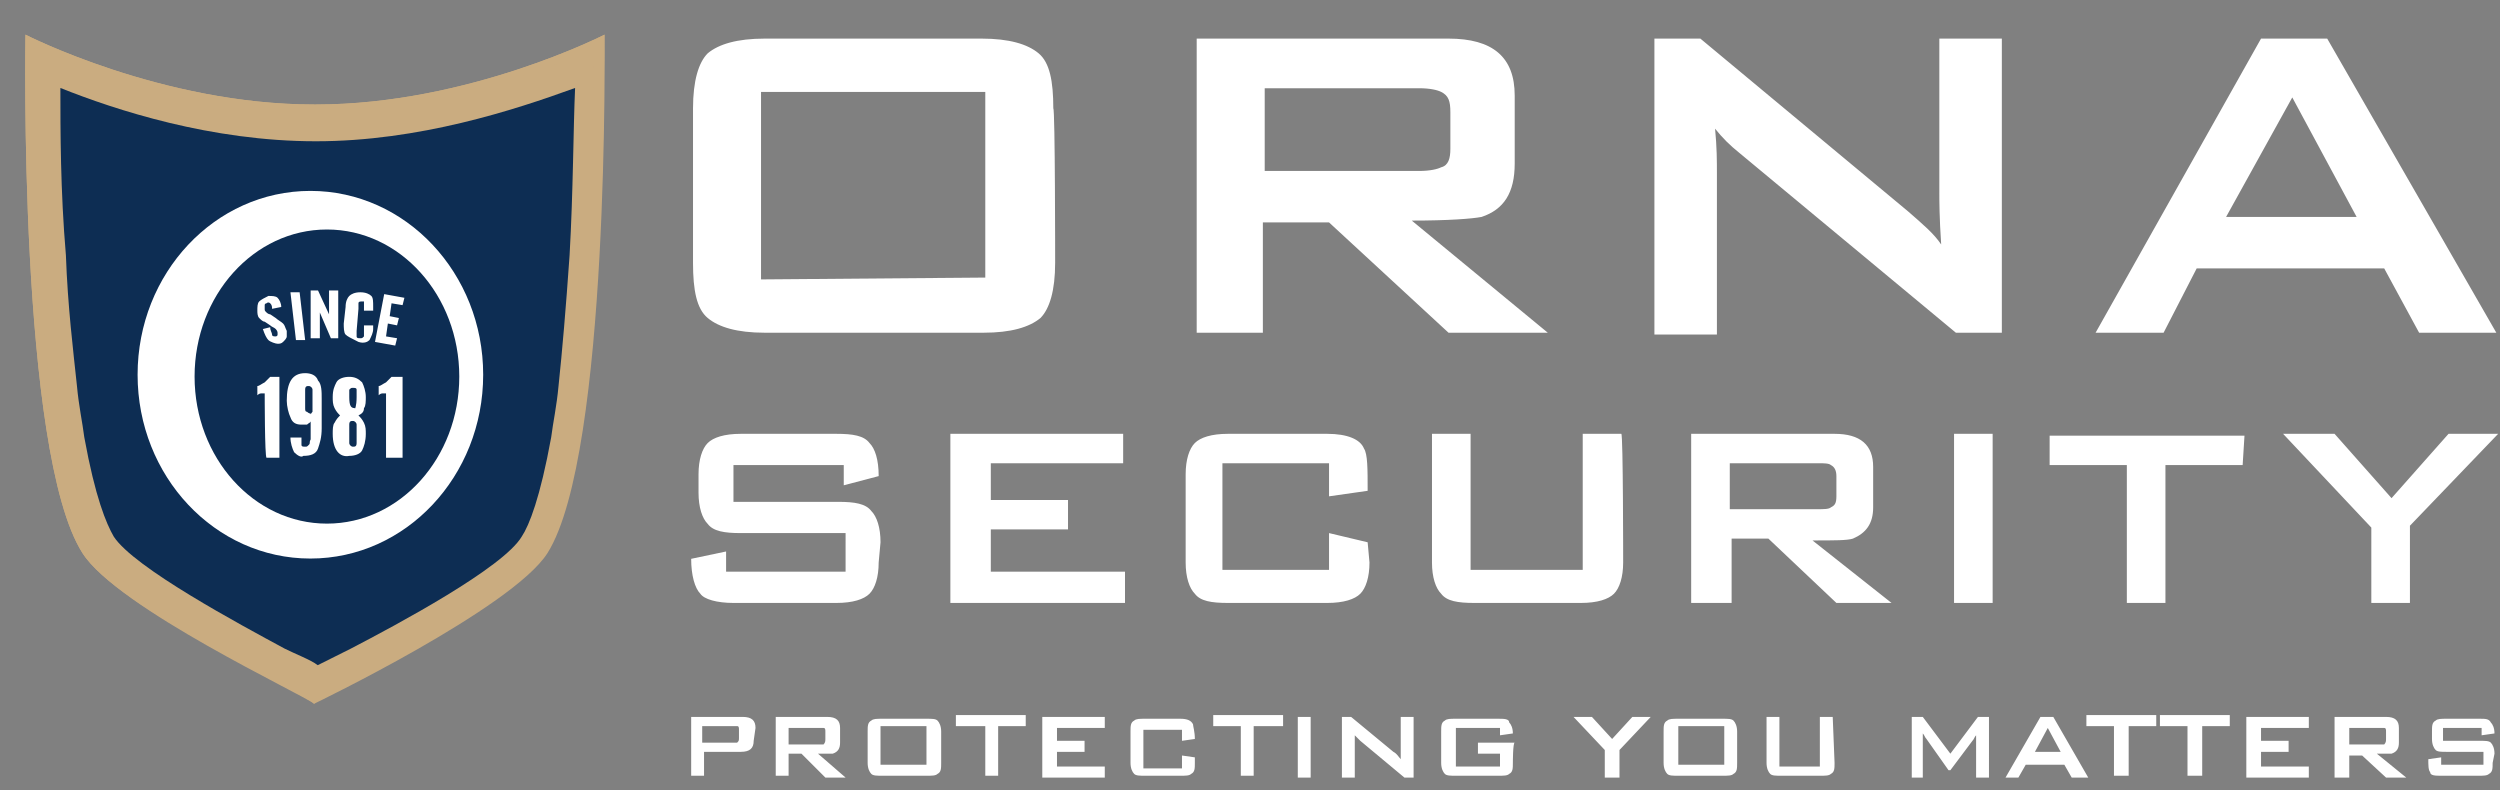 <?xml version="1.0" encoding="utf-8"?>
<!-- Generator: Adobe Illustrator 24.0.1, SVG Export Plug-In . SVG Version: 6.00 Build 0)  -->
<svg version="1.1" id="Layer_1" xmlns="http://www.w3.org/2000/svg" xmlns:xlink="http://www.w3.org/1999/xlink" x="0px" y="0px"
	 viewBox="0 0 136 43" style="enable-background:new 0 0 136 43;" xml:space="preserve">
<rect x="0" y="0" width="136" height="43" fill="#808080" stroke="none"/>
<style type="text/css">
	.st0{fill:#FFFFFF;}
	.st1{fill:#CAAC80;}
	.st2{fill-rule:evenodd;clip-rule:evenodd;fill:#CAAC80;}
	.st3{fill-rule:evenodd;clip-rule:evenodd;fill:#0D2D53;}
</style>
<g>
	<g>
		<path class="st0" d="M57.4,14.3c0,1.5-0.3,2.5-0.8,3c-0.6,0.5-1.6,0.8-3.1,0.8H41.6c-1.5,0-2.5-0.3-3.1-0.8
			c-0.6-0.5-0.8-1.5-0.8-3V5.9c0-1.5,0.3-2.5,0.8-3c0.6-0.5,1.6-0.8,3.1-0.8h11.8c1.5,0,2.5,0.3,3.1,0.8c0.6,0.5,0.8,1.5,0.8,3
			C57.4,5.9,57.4,14.3,57.4,14.3z M53.6,15.1V5H41.4v10.2L53.6,15.1L53.6,15.1z M84.2,18.1h-5.4l-6.5-6h-3.6v6h-3.6v-16h13.7
			c2.4,0,3.6,1,3.6,3.1v3.7c0,1.6-0.6,2.5-1.8,2.9c-0.5,0.1-1.8,0.2-3.8,0.2L84.2,18.1L84.2,18.1z M78.9,8.1V6.1
			c0-0.6-0.1-0.9-0.5-1.1c-0.2-0.1-0.6-0.2-1.2-0.2h-8.4v4.5h8.4c0.6,0,1-0.1,1.2-0.2C78.8,9,78.9,8.6,78.9,8.1L78.9,8.1z
			 M108.9,18.1h-2.5L94.6,8.3c-0.5-0.4-0.9-0.8-1.3-1.3c0.1,1,0.1,1.8,0.1,2.4v8.8H90V2.1h2.5l11.3,9.4c0.8,0.7,1.4,1.2,1.8,1.8
			c-0.1-1.5-0.1-2.4-0.1-2.8V2.1h3.4L108.9,18.1L108.9,18.1z M135.8,18.1h-4.2l-1.9-3.5h-10.2l-1.8,3.5H114l9-16h3.6L135.8,18.1
			L135.8,18.1z M128.2,11.8l-3.5-6.5l-3.6,6.5H128.2z"/>
		<g>
			<path class="st0" d="M47.8,30.6c0,0.8-0.2,1.4-0.5,1.7s-0.9,0.5-1.8,0.5h-5.6c-0.9,0-1.6-0.2-1.8-0.5c-0.3-0.3-0.5-1-0.5-1.9
				l1.9-0.4v1.1h6.5V29h-5.7c-0.9,0-1.5-0.1-1.8-0.5c-0.3-0.3-0.5-0.9-0.5-1.7v-1c0-0.8,0.2-1.4,0.5-1.7s0.9-0.5,1.8-0.5h5.2
				c0.9,0,1.5,0.1,1.8,0.5c0.3,0.3,0.5,0.9,0.5,1.8l-1.9,0.5v-1.1h-6v2h5.7c0.9,0,1.5,0.1,1.8,0.5c0.3,0.3,0.5,0.9,0.5,1.7
				L47.8,30.6L47.8,30.6L47.8,30.6z M61.2,32.8h-9.5v-9.2h9.4v1.6h-7.2v2h4.2v1.6h-4.2v2.3h7.3V32.8z M74.5,30.6
				c0,0.8-0.2,1.4-0.5,1.7c-0.3,0.3-0.9,0.5-1.8,0.5h-5.4c-0.9,0-1.5-0.1-1.8-0.5c-0.3-0.3-0.5-0.9-0.5-1.7v-4.8
				c0-0.8,0.2-1.4,0.5-1.7c0.3-0.3,0.9-0.5,1.8-0.5h5.4c1.1,0,1.8,0.3,2,0.8c0.2,0.3,0.2,1.1,0.2,2.3L72.3,27v-1.8h-5.8v5.8h5.8v-2
				l2.1,0.5L74.5,30.6C74.5,30.6,74.5,30.6,74.5,30.6z M88.3,30.6c0,0.8-0.2,1.4-0.5,1.7c-0.3,0.3-0.9,0.5-1.8,0.5h-5.8
				c-0.9,0-1.5-0.1-1.8-0.5c-0.3-0.3-0.5-0.9-0.5-1.7v-7H80v7.4h6.1v-7.4h2.1C88.3,23.6,88.3,30.6,88.3,30.6z M102.9,32.8h-3
				l-3.7-3.5h-2v3.5H92v-9.2h7.8c1.4,0,2.1,0.6,2.1,1.8v2.2c0,0.9-0.4,1.4-1.1,1.7c-0.3,0.1-1,0.1-2.2,0.1L102.9,32.8L102.9,32.8z
				 M99.9,27v-1.1c0-0.3-0.1-0.5-0.3-0.6c-0.1-0.1-0.4-0.1-0.7-0.1h-4.8v2.5h4.8c0.3,0,0.6,0,0.7-0.1C99.8,27.5,99.9,27.4,99.9,27z
				 M108.4,32.8h-2.1v-9.2h2.1V32.8z M122,25.3h-4.2v7.5h-2.1v-7.5h-4.2v-1.6h10.6L122,25.3L122,25.3z M135.9,23.6l-4.8,5v4.2H129
				v-4.1l-4.8-5.1h2.8l3.1,3.5l3.1-3.5L135.9,23.6L135.9,23.6z"/>
		</g>
		<g>
			<path class="st0" d="M41,40.3c0,0.4-0.2,0.6-0.7,0.6h-2v1.3h-0.7V39h2.8c0.5,0,0.7,0.2,0.7,0.6L41,40.3L41,40.3L41,40.3z
				 M40.2,40.1v-0.4c0-0.1,0-0.2-0.1-0.2c0,0-0.1,0-0.2,0h-1.7v0.9h1.7c0.1,0,0.2,0,0.2,0C40.2,40.3,40.2,40.3,40.2,40.1L40.2,40.1z
				 M46,42.3h-1.1L43.6,41h-0.7v1.2h-0.7V39h2.8c0.5,0,0.7,0.2,0.7,0.6v0.8c0,0.3-0.1,0.5-0.4,0.6c-0.1,0-0.4,0-0.8,0L46,42.3
				L46,42.3z M44.9,40.2v-0.4c0-0.1,0-0.2-0.1-0.2c0,0-0.1,0-0.2,0h-1.7v0.9h1.7c0.1,0,0.2,0,0.2,0C44.9,40.4,44.9,40.3,44.9,40.2z
				 M51.2,41.5c0,0.3,0,0.5-0.2,0.6c-0.1,0.1-0.3,0.1-0.6,0.1h-2.4c-0.3,0-0.5,0-0.6-0.1c-0.1-0.1-0.2-0.3-0.2-0.6v-1.7
				c0-0.3,0-0.5,0.2-0.6c0.1-0.1,0.3-0.1,0.6-0.1h2.4c0.3,0,0.5,0,0.6,0.1c0.1,0.1,0.2,0.3,0.2,0.6V41.5z M50.4,41.6v-2.1h-2.5v2.1
				H50.4L50.4,41.6z M55.8,39.5h-1.5v2.7h-0.7v-2.7H52v-0.6h3.8L55.8,39.5z M60.1,42.3h-3.4V39h3.4v0.6h-2.6v0.7H59v0.6h-1.5v0.8
				h2.6L60.1,42.3L60.1,42.3z M65,41.5c0,0.3,0,0.5-0.2,0.6c-0.1,0.1-0.3,0.1-0.6,0.1h-1.9c-0.3,0-0.5,0-0.6-0.1
				c-0.1-0.1-0.2-0.3-0.2-0.6v-1.7c0-0.3,0-0.5,0.2-0.6c0.1-0.1,0.3-0.1,0.6-0.1h1.9c0.4,0,0.6,0.1,0.7,0.3c0,0.1,0.1,0.4,0.1,0.8
				l-0.7,0.1v-0.6h-2.1v2.1h2.1v-0.7l0.7,0.1C65,41.2,65,41.5,65,41.5z M69.7,39.5h-1.5v2.7h-0.7v-2.7h-1.5v-0.6h3.8V39.5z
				 M71.3,42.3h-0.7V39h0.7V42.3z M76.9,42.3h-0.5l-2.4-2L73.7,40c0,0.2,0,0.4,0,0.5v1.8H73V39h0.5l2.3,1.9c0.2,0.1,0.3,0.3,0.4,0.4
				c0-0.3,0-0.5,0-0.6V39h0.7V42.3L76.9,42.3z M82.3,41.5c0,0.3,0,0.5-0.2,0.6c-0.1,0.1-0.3,0.1-0.6,0.1h-2.3c-0.3,0-0.5,0-0.6-0.1
				c-0.1-0.1-0.2-0.3-0.2-0.6v-1.7c0-0.3,0-0.5,0.2-0.6c0.1-0.1,0.3-0.1,0.6-0.1h2.3c0.3,0,0.6,0,0.6,0.2c0.1,0.1,0.2,0.3,0.2,0.6
				L81.6,40v-0.4h-2.4v2.1h2.4V41h-1.2v-0.6h2C82.3,40.4,82.3,41.5,82.3,41.5z M89.8,39l-1.7,1.8v1.5h-0.8v-1.5L85.6,39h1l1.1,1.2
				l1.1-1.2H89.8z M94.5,41.5c0,0.3,0,0.5-0.2,0.6c-0.1,0.1-0.3,0.1-0.6,0.1h-2.4c-0.3,0-0.5,0-0.6-0.1c-0.1-0.1-0.2-0.3-0.2-0.6
				v-1.7c0-0.3,0-0.5,0.2-0.6c0.1-0.1,0.3-0.1,0.6-0.1h2.4c0.3,0,0.5,0,0.6,0.1c0.1,0.1,0.2,0.3,0.2,0.6V41.5z M93.8,41.6v-2.1h-2.5
				v2.1H93.8z M99.8,41.5c0,0.3,0,0.5-0.2,0.6c-0.1,0.1-0.3,0.1-0.6,0.1h-2.1c-0.3,0-0.5,0-0.6-0.1c-0.1-0.1-0.2-0.3-0.2-0.6V39h0.7
				v2.7H99V39h0.7L99.8,41.5C99.7,41.5,99.8,41.5,99.8,41.5z M108.2,42.3h-0.7v-2c0-0.1,0-0.2,0-0.3c-0.1,0.1-0.1,0.2-0.2,0.3
				l-1.2,1.6H106l-1.2-1.7c-0.1-0.1-0.1-0.2-0.2-0.3v2.4h-0.6v-3.3h0.6l1.5,2l1.5-2h0.6V42.3L108.2,42.3z M113.6,42.3h-0.9l-0.4-0.7
				h-2.1l-0.4,0.7h-0.7L111,39h0.7L113.6,42.3L113.6,42.3z M112.1,40.9l-0.7-1.3l-0.7,1.3L112.1,40.9L112.1,40.9z M117.3,39.5h-1.5
				v2.7H115v-2.7h-1.5v-0.6h3.8L117.3,39.5z M121.3,39.5h-1.5v2.7H119v-2.7h-1.5v-0.6h3.8L121.3,39.5L121.3,39.5z M125.6,42.3h-3.4
				V39h3.4v0.6H123v0.7h1.5v0.6H123v0.8h2.6L125.6,42.3L125.6,42.3z M130.9,42.3h-1.1l-1.3-1.2h-0.7v1.2H127V39h2.8
				c0.5,0,0.7,0.2,0.7,0.6v0.8c0,0.3-0.1,0.5-0.4,0.6c-0.1,0-0.4,0-0.8,0L130.9,42.3L130.9,42.3z M129.8,40.2v-0.4
				c0-0.1,0-0.2-0.1-0.2c0,0-0.1,0-0.2,0h-1.7v0.9h1.7c0.1,0,0.2,0,0.2,0C129.8,40.4,129.8,40.3,129.8,40.2z M135.6,41.5
				c0,0.3,0,0.5-0.2,0.6c-0.1,0.1-0.3,0.1-0.6,0.1h-2c-0.3,0-0.6,0-0.6-0.2c-0.1-0.1-0.1-0.4-0.1-0.7l0.7-0.1v0.4h2.3v-0.7h-2
				c-0.3,0-0.5,0-0.6-0.1c-0.1-0.1-0.2-0.3-0.2-0.6v-0.4c0-0.3,0-0.5,0.2-0.6c0.1-0.1,0.3-0.1,0.6-0.1h1.8c0.3,0,0.5,0,0.6,0.2
				c0.1,0.1,0.2,0.3,0.2,0.6l-0.7,0.1v-0.4h-2.1v0.7h2c0.3,0,0.5,0,0.6,0.1c0.1,0.1,0.2,0.3,0.2,0.6L135.6,41.5L135.6,41.5
				L135.6,41.5z"/>
		</g>
	</g>
	<g transform="translate(1.385 1.885)">
		<path class="st1" d="M31.5,0c0,0-7.4,3.8-15.7,3.8h-0.1C7.4,3.8,0,0,0,0s-0.4,22.7,3.1,28.2c1.9,3,12.1,7.6,12.6,8.2l0,0l0,0
			c0.5-0.6,10.7-5.2,12.6-8.2c2.4-3.8,3-16.1,3.1-23.2C31.5,2,31.5,0,31.5,0L31.5,0z"/>
		<path class="st2" d="M0.5,0.7c2,0.9,8.4,3.6,15.2,3.6h0c6.9,0,13.2-2.6,15.2-3.6c0,3.9,0,22.5-3,27.2c-1.2,2-6.6,4.8-9.8,6.6
			c-1.2,0.7-2.4,1.3-2.4,1.3c-0.4-0.2-1.1-0.6-2.4-1.3c-3.2-1.7-8.6-4.6-9.9-6.6C0.5,23.2,0.5,4.7,0.5,0.7 M31.5,0
			c0,0-7.4,3.8-15.7,3.8h-0.1C7.4,3.8,0,0,0,0s-0.4,22.7,3.1,28.2c1.9,3,12,7.7,12.6,8.2c0,0,10.8-5.2,12.7-8.2
			C31.8,22.8,31.5,0,31.5,0z"/>
		<path class="st3" d="M15.8,5.8L15.8,5.8c-5.7,0-10.9-1.7-13.9-2.9c0,2.3,0,5.6,0.3,9.1c0.1,2.8,0.4,5.2,0.6,7.1
			c0.1,1.1,0.3,2,0.4,2.8c0.6,3.3,1.2,4.7,1.6,5.4c1.1,1.7,6.9,4.8,9.3,6.1c0.6,0.3,1.4,0.6,1.8,0.9c0,0,1.2-0.6,1.8-0.9
			c2.5-1.3,8.3-4.4,9.3-6.1c0.4-0.6,1-2.1,1.6-5.4c0.1-0.8,0.3-1.7,0.4-2.8c0.2-1.9,0.4-4.2,0.6-7.1c0.2-3.5,0.2-6.9,0.3-9.1
			C26.6,4.1,21.4,5.8,15.8,5.8L15.8,5.8z"/>
		<ellipse class="st0" cx="15.5" cy="18.5" rx="9.4" ry="10"/>
		<ellipse class="st3" cx="16.4" cy="18.6" rx="7.2" ry="8"/>
	</g>
	<g>
		<path class="st0" d="M14.4,21.4c0,0-0.1,0-0.1,0c0,0-0.1,0-0.1,0c-0.1,0-0.2,0.1-0.2,0.1V21c0.1,0,0.2-0.1,0.4-0.2
			c0.1-0.1,0.2-0.2,0.3-0.3h0.5v4.4h-0.7C14.4,24.9,14.4,21.4,14.4,21.4z M16,24.6c-0.1-0.2-0.2-0.5-0.2-0.8v0h0.6
			c0,0.2,0,0.3,0,0.4c0,0.1,0.1,0.1,0.2,0.1c0.1,0,0.1,0,0.2-0.1s0-0.1,0.1-0.3v-1c0,0.1-0.1,0.1-0.2,0.2c-0.1,0-0.2,0-0.3,0
			c-0.3,0-0.5-0.1-0.6-0.4c-0.1-0.2-0.2-0.6-0.2-0.9c0-1,0.3-1.5,1-1.5c0.3,0,0.6,0.1,0.7,0.4c0.2,0.2,0.2,0.6,0.2,1v1.6
			c0,0.5-0.1,0.8-0.2,1.1c-0.1,0.3-0.4,0.4-0.8,0.4C16.4,24.9,16.2,24.8,16,24.6z M17,22.4v-0.7c0-0.2,0-0.3,0-0.5
			c0-0.1-0.1-0.2-0.2-0.2c-0.1,0-0.2,0-0.2,0.2c0,0.1,0,0.3,0,0.6v0.4c0,0.1,0,0.2,0.1,0.2c0,0,0.1,0.1,0.2,0.1
			C16.9,22.6,16.9,22.5,17,22.4z M18.1,23.6c0-0.2,0-0.5,0.1-0.6c0.1-0.2,0.2-0.3,0.3-0.4c-0.1-0.1-0.2-0.2-0.3-0.4
			c-0.1-0.2-0.1-0.4-0.1-0.6c0-0.4,0.1-0.6,0.2-0.8c0.1-0.2,0.4-0.3,0.7-0.3c0.3,0,0.5,0.1,0.7,0.3c0.1,0.2,0.2,0.5,0.2,0.8
			c0,0.2,0,0.5-0.1,0.6c0,0.2-0.1,0.3-0.3,0.4c0.1,0.1,0.2,0.2,0.3,0.4c0.1,0.2,0.1,0.4,0.1,0.6c0,0.4-0.1,0.7-0.2,0.9
			c-0.1,0.2-0.4,0.3-0.7,0.3C18.5,24.9,18.1,24.5,18.1,23.6L18.1,23.6z M19.4,24.1c0-0.1,0-0.3,0-0.5s0-0.4,0-0.5
			c0-0.1-0.1-0.2-0.2-0.2c-0.1,0-0.2,0-0.2,0.2c0,0.1,0,0.3,0,0.5c0,0.2,0,0.4,0,0.5c0,0.1,0.1,0.2,0.2,0.2
			C19.3,24.3,19.4,24.3,19.4,24.1z M19.4,21.6c0-0.1,0-0.3,0-0.4s-0.1-0.1-0.2-0.1c-0.1,0-0.1,0-0.2,0.1c0,0.1,0,0.2,0,0.4
			c0,0.5,0.1,0.6,0.3,0.6C19.3,22.3,19.4,22.1,19.4,21.6z M21,21.4c0,0-0.1,0-0.1,0c0,0-0.1,0-0.1,0c-0.1,0-0.2,0.1-0.2,0.1V21
			c0.1,0,0.2-0.1,0.4-0.2c0.1-0.1,0.2-0.2,0.3-0.3h0.6v4.4H21L21,21.4C21,21.4,21,21.4,21,21.4z"/>
	</g>
	<g>
		<path class="st0" d="M14.6,18.5c-0.1-0.1-0.2-0.3-0.3-0.6l0.4-0.1c0,0.2,0.1,0.3,0.1,0.4c0,0.1,0.1,0.1,0.2,0.1c0,0,0.1,0,0.1-0.1
			c0,0,0-0.1,0-0.1c0-0.1-0.1-0.2-0.1-0.2c-0.1-0.1-0.2-0.1-0.3-0.2l-0.3-0.2c-0.1,0-0.2-0.1-0.3-0.2C14,17.2,14,17,14,16.9
			c0-0.2,0-0.4,0.1-0.5c0.1-0.1,0.3-0.2,0.5-0.3c0.2,0,0.4,0,0.5,0.1c0.1,0.1,0.2,0.3,0.2,0.5l-0.5,0.1c0-0.1,0-0.2-0.1-0.3
			c0,0-0.1-0.1-0.2,0c0,0-0.1,0-0.1,0.1c0,0,0,0.1,0,0.2c0,0.1,0,0.1,0.1,0.2c0,0,0.1,0.1,0.2,0.1l0.3,0.2c0.1,0.1,0.3,0.2,0.4,0.3
			c0.1,0.1,0.1,0.2,0.2,0.4v0.3c0,0.1-0.1,0.2-0.2,0.3c-0.1,0.1-0.2,0.1-0.3,0.1C15,18.7,14.7,18.6,14.6,18.5z M15.8,15.9l0.5,0
			l0.3,2.6l-0.5,0L15.8,15.9z M16.9,15.8h0.4l0.6,1.3l0-1.3h0.5l0,2.6H18L17.4,17l0,1.4h-0.5L16.9,15.8z M18.8,18.2
			c-0.1-0.1-0.1-0.4-0.1-0.6l0.1-0.9c0-0.3,0.1-0.5,0.2-0.6c0.1-0.1,0.3-0.2,0.6-0.2c0.3,0,0.5,0.1,0.6,0.2c0.1,0.1,0.1,0.3,0.1,0.6
			v0.2l-0.5,0v-0.4c0,0,0-0.1,0-0.1s-0.1,0-0.1,0c-0.1,0-0.2,0-0.2,0.1c0,0,0,0.1,0,0.3l-0.1,1.2c0,0.1,0,0.2,0,0.3s0.1,0.1,0.2,0.1
			c0.1,0,0.1,0,0.2-0.1c0,0,0-0.1,0-0.3v-0.3l0.5,0v0.2c0,0.2-0.1,0.4-0.2,0.6c-0.1,0.1-0.3,0.2-0.6,0.1
			C19.1,18.4,18.9,18.3,18.8,18.2z M20.9,16l1.1,0.2l-0.1,0.4l-0.6-0.1l-0.1,0.7l0.5,0.1l-0.1,0.4l-0.5-0.1L21,18.3l0.6,0.1
			l-0.1,0.4l-1.1-0.2L20.9,16z"/>
	</g>
</g>
</svg>
